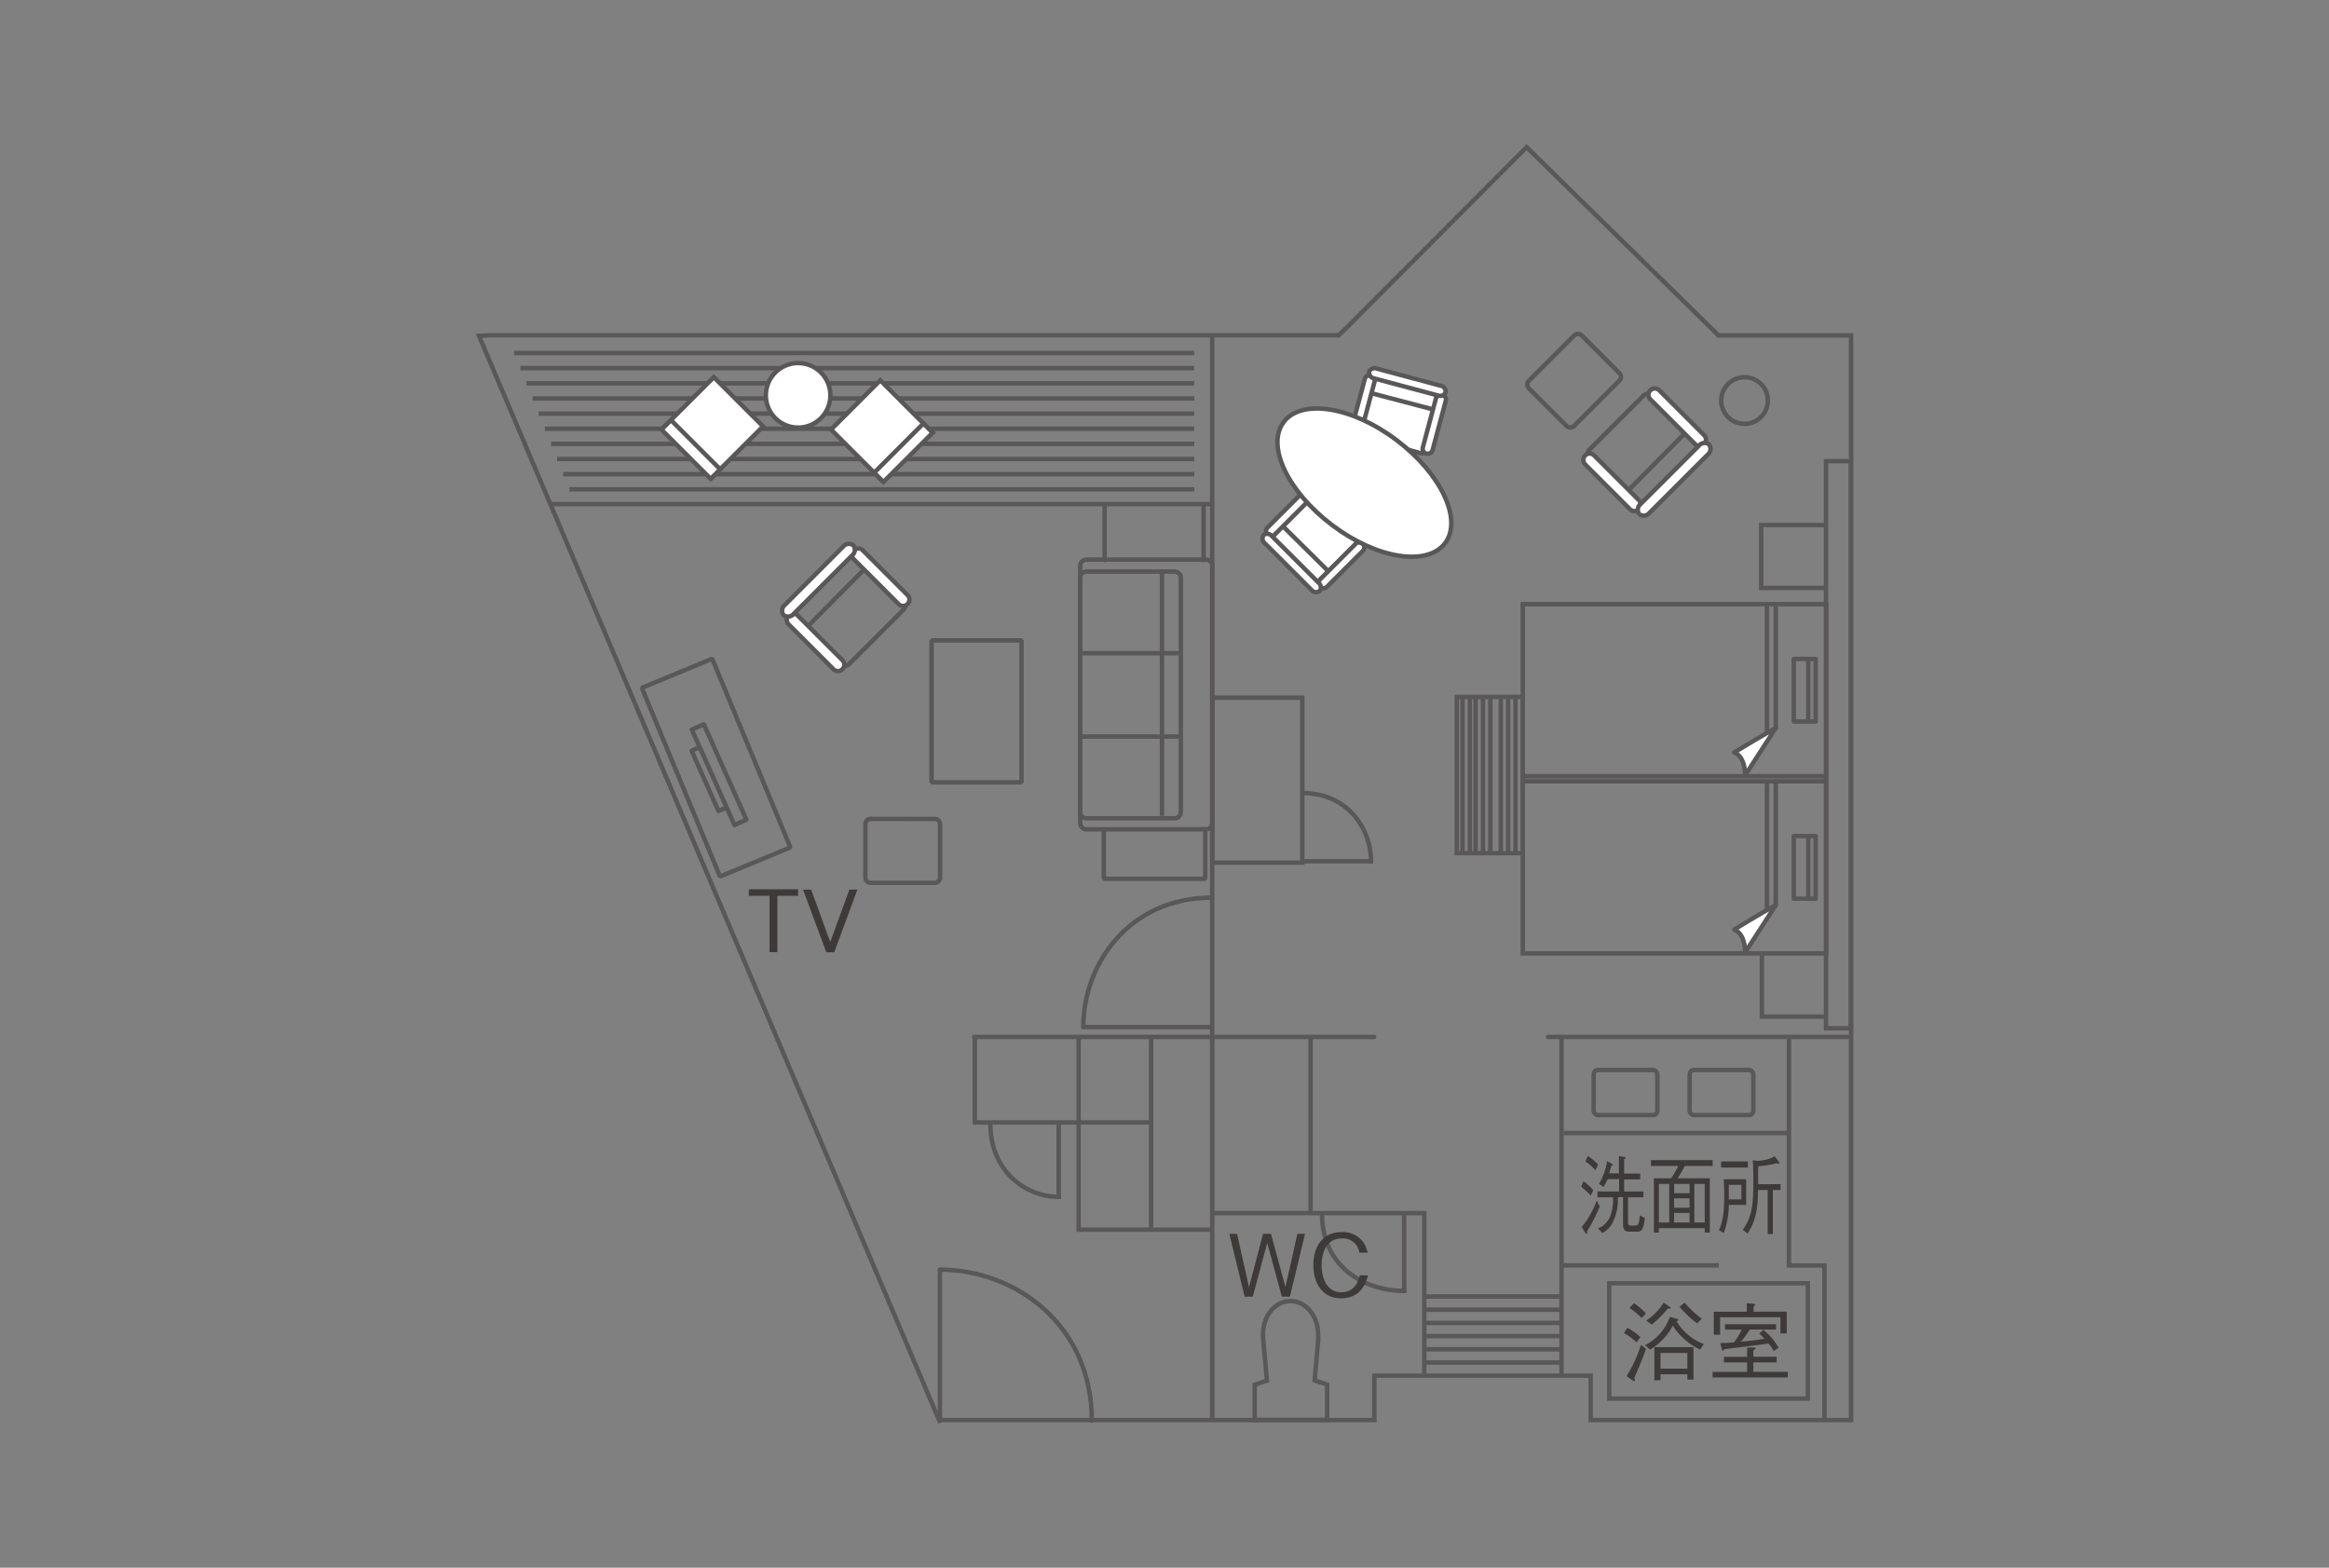 <svg id="b9a1cbf0-7442-4011-894d-eb6a6e0d347d" data-name="guest_special" xmlns="http://www.w3.org/2000/svg" viewBox="0 0 520 350"><rect x="0" y="0" width="520" height="350" fill="#808080" stroke="none"/><defs><style>.abb2bcb0-c645-40b6-9e5e-e32f87666f1e,.b21d0c21-f00c-4b79-b6d7-5f18aed222f1,.b2922dee-5708-4904-b3fd-c28c42b236cd,.b5654b83-a40f-42af-897d-8b0e9a12ee95,.ba64be26-aa68-4024-8ebc-6ef85f485858,.bad02cf9-f048-448e-bf53-bfdd72e68d45,.e2b27ab5-cf33-4db4-a461-bb8226e2d54b{fill:none;}.abb2bcb0-c645-40b6-9e5e-e32f87666f1e,.b21d0c21-f00c-4b79-b6d7-5f18aed222f1,.b2922dee-5708-4904-b3fd-c28c42b236cd,.b5654b83-a40f-42af-897d-8b0e9a12ee95,.ba64be26-aa68-4024-8ebc-6ef85f485858,.bad02cf9-f048-448e-bf53-bfdd72e68d45,.e2b27ab5-cf33-4db4-a461-bb8226e2d54b,.f202da87-5788-4b14-9b2b-e4647bf63b55,.f99dca95-affc-4c04-af6e-741b3aaf7f97,.fcaf25fa-3138-4bfc-bec0-75e3b7cc6e28{stroke:#595757;stroke-width:0.99px;}.abb2bcb0-c645-40b6-9e5e-e32f87666f1e,.b2922dee-5708-4904-b3fd-c28c42b236cd,.ba64be26-aa68-4024-8ebc-6ef85f485858,.f99dca95-affc-4c04-af6e-741b3aaf7f97{stroke-linecap:round;}.b21d0c21-f00c-4b79-b6d7-5f18aed222f1,.b2922dee-5708-4904-b3fd-c28c42b236cd,.bad02cf9-f048-448e-bf53-bfdd72e68d45,.f202da87-5788-4b14-9b2b-e4647bf63b55{stroke-linejoin:round;}.b21d0c21-f00c-4b79-b6d7-5f18aed222f1{stroke-linecap:square;}.ba64be26-aa68-4024-8ebc-6ef85f485858,.f99dca95-affc-4c04-af6e-741b3aaf7f97{stroke-linejoin:bevel;}.f202da87-5788-4b14-9b2b-e4647bf63b55,.f99dca95-affc-4c04-af6e-741b3aaf7f97,.fcaf25fa-3138-4bfc-bec0-75e3b7cc6e28{fill:#fff;}.e2b27ab5-cf33-4db4-a461-bb8226e2d54b{stroke-miterlimit:10;}.e34b39be-375d-4144-a1f9-93af55eaae2c{fill:#3e3a39;}</style></defs><title>special_sketch</title><line class="b5654b83-a40f-42af-897d-8b0e9a12ee95" x1="114.8" y1="78.81" x2="266.64" y2="78.81"/><line class="b5654b83-a40f-42af-897d-8b0e9a12ee95" x1="116.17" y1="82.19" x2="266.64" y2="82.19"/><line class="b5654b83-a40f-42af-897d-8b0e9a12ee95" x1="117.54" y1="85.58" x2="266.64" y2="85.58"/><line class="b5654b83-a40f-42af-897d-8b0e9a12ee95" x1="118.91" y1="88.96" x2="266.64" y2="88.96"/><line class="b5654b83-a40f-42af-897d-8b0e9a12ee95" x1="120.28" y1="92.34" x2="266.64" y2="92.34"/><line class="b5654b83-a40f-42af-897d-8b0e9a12ee95" x1="121.65" y1="95.72" x2="266.64" y2="95.72"/><line class="b5654b83-a40f-42af-897d-8b0e9a12ee95" x1="123.02" y1="99.1" x2="266.64" y2="99.1"/><line class="b5654b83-a40f-42af-897d-8b0e9a12ee95" x1="124.39" y1="102.48" x2="266.64" y2="102.48"/><line class="b5654b83-a40f-42af-897d-8b0e9a12ee95" x1="125.76" y1="105.86" x2="266.64" y2="105.86"/><line class="b5654b83-a40f-42af-897d-8b0e9a12ee95" x1="127.13" y1="109.24" x2="266.64" y2="109.24"/><line class="b2922dee-5708-4904-b3fd-c28c42b236cd" x1="209.86" y1="317.18" x2="209.86" y2="283.46"/><path class="b2922dee-5708-4904-b3fd-c28c42b236cd" d="M209.86,283.46c16.85,0,33.92,12.28,33.92,33.72"/><line class="b2922dee-5708-4904-b3fd-c28c42b236cd" x1="270.58" y1="229.29" x2="241.87" y2="229.29"/><path class="b2922dee-5708-4904-b3fd-c28c42b236cd" d="M241.87,229.29c0-14.34,10.47-28.89,28.71-28.89"/><line class="b21d0c21-f00c-4b79-b6d7-5f18aed222f1" x1="313.51" y1="271.03" x2="313.51" y2="288.2"/><path class="b21d0c21-f00c-4b79-b6d7-5f18aed222f1" d="M313.51,288.2c-9.11,0-18.34-5.58-18.34-17.17"/><line class="b21d0c21-f00c-4b79-b6d7-5f18aed222f1" x1="236.38" y1="250.95" x2="236.38" y2="267.2"/><path class="b21d0c21-f00c-4b79-b6d7-5f18aed222f1" d="M236.38,267.2c-7.58,0-15.26-5.91-15.26-16.25"/><path class="b5654b83-a40f-42af-897d-8b0e9a12ee95" d="M394.7,89.42a5.2,5.2,0,1,1-5.19-5.2A5.19,5.19,0,0,1,394.7,89.42Z"/><rect class="b5654b83-a40f-42af-897d-8b0e9a12ee95" x="407.7" y="102.95" width="5.55" height="126.62"/><rect class="b5654b83-a40f-42af-897d-8b0e9a12ee95" x="270.7" y="155.77" width="20.06" height="36.82"/><rect class="b5654b83-a40f-42af-897d-8b0e9a12ee95" x="359.29" y="286.5" width="44.35" height="25.74"/><polyline class="b5654b83-a40f-42af-897d-8b0e9a12ee95" points="393.38 212.81 393.38 226.97 407.7 226.97"/><line class="b5654b83-a40f-42af-897d-8b0e9a12ee95" x1="292.61" y1="231.71" x2="292.61" y2="270.75"/><line class="b5654b83-a40f-42af-897d-8b0e9a12ee95" x1="349.15" y1="252.95" x2="399.22" y2="252.95"/><line class="b5654b83-a40f-42af-897d-8b0e9a12ee95" x1="318.03" y1="289.45" x2="348.78" y2="289.45"/><line class="b5654b83-a40f-42af-897d-8b0e9a12ee95" x1="318.03" y1="292.4" x2="348.78" y2="292.4"/><line class="b5654b83-a40f-42af-897d-8b0e9a12ee95" x1="318.03" y1="295.35" x2="348.78" y2="295.35"/><line class="b5654b83-a40f-42af-897d-8b0e9a12ee95" x1="318.03" y1="298.29" x2="348.78" y2="298.29"/><line class="b5654b83-a40f-42af-897d-8b0e9a12ee95" x1="318.03" y1="301.24" x2="348.78" y2="301.24"/><line class="b5654b83-a40f-42af-897d-8b0e9a12ee95" x1="318.03" y1="304.19" x2="348.78" y2="304.19"/><polyline class="b5654b83-a40f-42af-897d-8b0e9a12ee95" points="407.74 131.26 393.23 131.26 393.23 117.22 407.74 117.22"/><rect class="b5654b83-a40f-42af-897d-8b0e9a12ee95" x="325.26" y="155.6" width="14.74" height="34.87"/><line class="b5654b83-a40f-42af-897d-8b0e9a12ee95" x1="338.36" y1="155.83" x2="338.36" y2="190.23"/><line class="b5654b83-a40f-42af-897d-8b0e9a12ee95" x1="336.72" y1="155.83" x2="336.72" y2="190.23"/><line class="b5654b83-a40f-42af-897d-8b0e9a12ee95" x1="335.09" y1="155.83" x2="335.09" y2="190.23"/><line class="b5654b83-a40f-42af-897d-8b0e9a12ee95" x1="332.75" y1="155.83" x2="332.75" y2="190.23"/><line class="b5654b83-a40f-42af-897d-8b0e9a12ee95" x1="331.11" y1="155.83" x2="331.11" y2="190.23"/><line class="b5654b83-a40f-42af-897d-8b0e9a12ee95" x1="329.47" y1="155.83" x2="329.47" y2="190.23"/><line class="b5654b83-a40f-42af-897d-8b0e9a12ee95" x1="328.18" y1="155.83" x2="328.18" y2="190.23"/><line class="b5654b83-a40f-42af-897d-8b0e9a12ee95" x1="326.55" y1="155.83" x2="326.55" y2="190.23"/><polyline class="b5654b83-a40f-42af-897d-8b0e9a12ee95" points="209.92 317.65 106.94 74.98 109.52 74.86 298.88 74.86 300.6 73.22 340.85 32.85 383.09 74.27 383.63 74.89 413.3 74.89 413.3 317.04 355.15 317.04 355.15 307.13 306.86 307.13 306.86 317.04 210.02 317.04"/><line class="b5654b83-a40f-42af-897d-8b0e9a12ee95" x1="122.99" y1="112.54" x2="270.74" y2="112.54"/><line class="b21d0c21-f00c-4b79-b6d7-5f18aed222f1" x1="270.64" y1="74.97" x2="270.64" y2="232.08"/><line class="b21d0c21-f00c-4b79-b6d7-5f18aed222f1" x1="290.99" y1="192.28" x2="306.11" y2="192.28"/><path class="b21d0c21-f00c-4b79-b6d7-5f18aed222f1" d="M306.11,192.28c0-7.55-5.51-15.21-15.12-15.21"/><path class="ba64be26-aa68-4024-8ebc-6ef85f485858" d="M351.44,95.1a1.18,1.18,0,0,1-1.67,0l-8.42-8.41a1.18,1.18,0,0,1,0-1.67l10.13-10.13a1.18,1.18,0,0,1,1.67,0l8.42,8.42a1.18,1.18,0,0,1,0,1.66Z"/><path class="ba64be26-aa68-4024-8ebc-6ef85f485858" d="M366.89,112.38a1.41,1.41,0,0,1-2,0l-10-10a1.41,1.41,0,0,1,0-2l12.06-12.06a1.41,1.41,0,0,1,2,0l10,10a1.41,1.41,0,0,1,0,2Z"/><path class="f99dca95-affc-4c04-af6e-741b3aaf7f97" d="M365.93,113.69a1.41,1.41,0,0,1-2,0l-10-10a1.41,1.41,0,0,1,0-2h0a1.39,1.39,0,0,1,2,0l10,10a1.41,1.41,0,0,1,0,2Z"/><path class="f99dca95-affc-4c04-af6e-741b3aaf7f97" d="M380.47,99.15a1.41,1.41,0,0,1-2,0l-10-10a1.41,1.41,0,0,1,0-2h0a1.41,1.41,0,0,1,2,0l10,10a1.39,1.39,0,0,1,0,2Z"/><path class="f99dca95-affc-4c04-af6e-741b3aaf7f97" d="M366,114.8a1.66,1.66,0,0,1,.3-2.28l13-13a1.66,1.66,0,0,1,2.28-.3h0a1.65,1.65,0,0,1-.3,2.28l-13,13a1.67,1.67,0,0,1-2.29.3Z"/><line class="f99dca95-affc-4c04-af6e-741b3aaf7f97" x1="375.74" y1="97.18" x2="363.75" y2="109.28"/><path class="f99dca95-affc-4c04-af6e-741b3aaf7f97" d="M320.74,88a1.12,1.12,0,0,1,.79,1.38l-2.94,11a1.13,1.13,0,0,1-1.38.79L304,97.57a1.12,1.12,0,0,1-.8-1.38l2.94-11a1.13,1.13,0,0,1,1.38-.8Z"/><path class="f99dca95-affc-4c04-af6e-741b3aaf7f97" d="M322,88.1a1.12,1.12,0,0,1,.8,1.37l-2.94,11a1.13,1.13,0,0,1-1.38.8h0a1.13,1.13,0,0,1-.8-1.38l2.94-11A1.12,1.12,0,0,1,322,88.1Z"/><path class="f99dca95-affc-4c04-af6e-741b3aaf7f97" d="M306.1,83.83a1.12,1.12,0,0,1,.8,1.37l-2.94,11a1.12,1.12,0,0,1-1.38.79h0a1.13,1.13,0,0,1-.8-1.38l2.94-11a1.12,1.12,0,0,1,1.38-.79Z"/><path class="f99dca95-affc-4c04-af6e-741b3aaf7f97" d="M322.76,87.58a1.31,1.31,0,0,1-1.7.71l-14.25-3.81A1.33,1.33,0,0,1,305.69,83h0a1.32,1.32,0,0,1,1.7-.71l14.25,3.82a1.32,1.32,0,0,1,1.12,1.46Z"/><line class="f99dca95-affc-4c04-af6e-741b3aaf7f97" x1="306.63" y1="87.9" x2="319.84" y2="91.37"/><path class="f99dca95-affc-4c04-af6e-741b3aaf7f97" d="M284.08,120.14a1.13,1.13,0,0,1,0-1.6l8-8a1.12,1.12,0,0,1,1.59,0l9.68,9.67a1.12,1.12,0,0,1,0,1.59l-8,8a1.12,1.12,0,0,1-1.59,0Z"/><path class="f99dca95-affc-4c04-af6e-741b3aaf7f97" d="M283,119.36a1.12,1.12,0,0,1,0-1.59l8-8a1.13,1.13,0,0,1,1.59,0h0a1.13,1.13,0,0,1,0,1.6l-8,8a1.12,1.12,0,0,1-1.59,0Z"/><path class="f99dca95-affc-4c04-af6e-741b3aaf7f97" d="M294.69,131a1.13,1.13,0,0,1,0-1.6l8-8a1.13,1.13,0,0,1,1.6,0h0a1.12,1.12,0,0,1,0,1.59l-8,8a1.12,1.12,0,0,1-1.59,0Z"/><path class="f99dca95-affc-4c04-af6e-741b3aaf7f97" d="M282.14,119.44a1.33,1.33,0,0,1,1.83.24l10.44,10.43a1.33,1.33,0,0,1,.23,1.83h0a1.33,1.33,0,0,1-1.83-.24l-10.43-10.43a1.34,1.34,0,0,1-.24-1.83Z"/><line class="f99dca95-affc-4c04-af6e-741b3aaf7f97" x1="296.28" y1="127.23" x2="286.57" y2="117.62"/><path class="f99dca95-affc-4c04-af6e-741b3aaf7f97" d="M322.65,121.26c-4,5.27-15.23,3.51-25.19-4S282.65,99.52,286.6,94.24s15.24-3.51,25.19,4S326.61,116,322.65,121.26Z"/><path class="ba64be26-aa68-4024-8ebc-6ef85f485858" d="M208.71,182.84a1.18,1.18,0,0,1,1.18,1.18v11.9a1.18,1.18,0,0,1-1.18,1.18H194.39a1.18,1.18,0,0,1-1.18-1.18V184a1.18,1.18,0,0,1,1.18-1.18Z"/><path class="ba64be26-aa68-4024-8ebc-6ef85f485858" d="M189.67,124.17a1.39,1.39,0,0,1,2,0l10,10a1.41,1.41,0,0,1,0,2l-12.07,12.06a1.41,1.41,0,0,1-2,0l-10-10a1.41,1.41,0,0,1,0-2Z"/><path class="f99dca95-affc-4c04-af6e-741b3aaf7f97" d="M190.63,122.86a1.39,1.39,0,0,1,2,0l10,10a1.41,1.41,0,0,1,0,2h0a1.41,1.41,0,0,1-2,0l-10-10a1.39,1.39,0,0,1,0-2Z"/><path class="f99dca95-affc-4c04-af6e-741b3aaf7f97" d="M176.09,137.4a1.39,1.39,0,0,1,2,0l10,10a1.41,1.41,0,0,1,0,2h0a1.39,1.39,0,0,1-2,0l-10-10a1.39,1.39,0,0,1,0-2Z"/><path class="f99dca95-affc-4c04-af6e-741b3aaf7f97" d="M190.53,121.75a1.64,1.64,0,0,1-.3,2.28l-13,13a1.66,1.66,0,0,1-2.28.3h0a1.65,1.65,0,0,1,.29-2.28l13-13a1.65,1.65,0,0,1,2.28-.3Z"/><line class="f99dca95-affc-4c04-af6e-741b3aaf7f97" x1="180.81" y1="139.37" x2="192.8" y2="127.27"/><rect class="ba64be26-aa68-4024-8ebc-6ef85f485858" x="207.99" y="142.98" width="20.09" height="31.68"/><rect class="ba64be26-aa68-4024-8ebc-6ef85f485858" x="151.38" y="148.59" width="17" height="45.59" transform="translate(-53.41 74.22) rotate(-22.5)"/><line class="ba64be26-aa68-4024-8ebc-6ef85f485858" x1="345.66" y1="231.5" x2="413.04" y2="231.5"/><line class="ba64be26-aa68-4024-8ebc-6ef85f485858" x1="217.49" y1="231.5" x2="306.79" y2="231.5"/><polyline class="b5654b83-a40f-42af-897d-8b0e9a12ee95" points="240.83 231.8 240.83 274.54 270.46 274.54"/><polyline class="b5654b83-a40f-42af-897d-8b0e9a12ee95" points="257.15 250.59 217.65 250.59 217.65 231.29"/><path class="e2b27ab5-cf33-4db4-a461-bb8226e2d54b" d="M242.59,124.94h26.68a1.41,1.41,0,0,1,1.41,1.41v57.39a1.41,1.41,0,0,1-1.41,1.41H242.59a1.41,1.41,0,0,1-1.41-1.41V126.35A1.4,1.4,0,0,1,242.59,124.94Z"/><path class="e2b27ab5-cf33-4db4-a461-bb8226e2d54b" d="M263.65,181.29a1.41,1.41,0,0,1-1.41,1.4H242.59a1.41,1.41,0,0,1-1.41-1.4V129a1.41,1.41,0,0,1,1.41-1.4h19.65a1.41,1.41,0,0,1,1.41,1.4Z"/><line class="e2b27ab5-cf33-4db4-a461-bb8226e2d54b" x1="259.44" y1="127.75" x2="259.44" y2="182.16"/><line class="e2b27ab5-cf33-4db4-a461-bb8226e2d54b" x1="241.18" y1="145.83" x2="263.65" y2="145.83"/><line class="e2b27ab5-cf33-4db4-a461-bb8226e2d54b" x1="241.71" y1="164.44" x2="263.83" y2="164.44"/><line class="ba64be26-aa68-4024-8ebc-6ef85f485858" x1="246.63" y1="113.01" x2="246.63" y2="125.03"/><polyline class="ba64be26-aa68-4024-8ebc-6ef85f485858" points="246.45 185.15 246.45 196.2 269.09 196.2 269.09 185.15"/><line class="ba64be26-aa68-4024-8ebc-6ef85f485858" x1="268.74" y1="113.01" x2="268.74" y2="125.03"/><path class="fcaf25fa-3138-4bfc-bec0-75e3b7cc6e28" d="M185.4,88.26a7.2,7.2,0,1,1-7.2-7.2A7.2,7.2,0,0,1,185.4,88.26Z"/><rect class="fcaf25fa-3138-4bfc-bec0-75e3b7cc6e28" x="150.95" y="87.7" width="16.31" height="15.54" transform="translate(-20.92 140.43) rotate(-44.99)"/><rect class="fcaf25fa-3138-4bfc-bec0-75e3b7cc6e28" x="152.74" y="92.57" width="3" height="15.54" transform="translate(-25.77 138.46) rotate(-45)"/><rect class="fcaf25fa-3138-4bfc-bec0-75e3b7cc6e28" x="189.04" y="88" width="15.54" height="16.31" transform="translate(-10.36 167.31) rotate(-44.99)"/><rect class="fcaf25fa-3138-4bfc-bec0-75e3b7cc6e28" x="193.93" y="99.59" width="15.54" height="2.92" transform="translate(-12.37 172.24) rotate(-45)"/><rect class="b5654b83-a40f-42af-897d-8b0e9a12ee95" x="340" y="134.88" width="67.74" height="38.42"/><line class="b5654b83-a40f-42af-897d-8b0e9a12ee95" x1="394.51" y1="163.78" x2="394.51" y2="134.88"/><line class="abb2bcb0-c645-40b6-9e5e-e32f87666f1e" x1="396.47" y1="162.61" x2="396.47" y2="134.88"/><rect class="bad02cf9-f048-448e-bf53-bfdd72e68d45" x="400.5" y="147.11" width="4.88" height="13.97"/><path class="f202da87-5788-4b14-9b2b-e4647bf63b55" d="M396.49,162.51l-6.84,10.55s.1-4.1-2.44-5.08C392.1,165,396.49,162.51,396.49,162.51Z"/><line class="bad02cf9-f048-448e-bf53-bfdd72e68d45" x1="403.74" y1="147.11" x2="403.74" y2="161.08"/><rect class="b5654b83-a40f-42af-897d-8b0e9a12ee95" x="340" y="174.43" width="67.74" height="38.42"/><line class="b5654b83-a40f-42af-897d-8b0e9a12ee95" x1="394.51" y1="203.33" x2="394.51" y2="174.43"/><line class="abb2bcb0-c645-40b6-9e5e-e32f87666f1e" x1="396.47" y1="202.16" x2="396.47" y2="174.43"/><rect class="bad02cf9-f048-448e-bf53-bfdd72e68d45" x="400.5" y="186.66" width="4.88" height="13.97"/><path class="f202da87-5788-4b14-9b2b-e4647bf63b55" d="M396.49,202.06l-6.84,10.55s.1-4.1-2.44-5.08C392.1,204.5,396.49,202.06,396.49,202.06Z"/><line class="bad02cf9-f048-448e-bf53-bfdd72e68d45" x1="403.74" y1="186.66" x2="403.74" y2="200.62"/><line class="b5654b83-a40f-42af-897d-8b0e9a12ee95" x1="270.65" y1="231.29" x2="270.65" y2="316.73"/><line class="b5654b83-a40f-42af-897d-8b0e9a12ee95" x1="257.02" y1="231.52" x2="257.02" y2="274.54"/><polyline class="b5654b83-a40f-42af-897d-8b0e9a12ee95" points="270.33 270.83 318.01 270.83 318.01 306.9"/><line class="b5654b83-a40f-42af-897d-8b0e9a12ee95" x1="348.65" y1="231.38" x2="348.65" y2="306.9"/><polyline class="b5654b83-a40f-42af-897d-8b0e9a12ee95" points="399.42 231.66 399.42 282.53 407.35 282.53 407.35 316.99"/><line class="b5654b83-a40f-42af-897d-8b0e9a12ee95" x1="383.76" y1="282.5" x2="348.69" y2="282.5"/><rect class="b5654b83-a40f-42af-897d-8b0e9a12ee95" x="355.82" y="238.88" width="14.22" height="10.08" rx="0.99"/><rect class="b5654b83-a40f-42af-897d-8b0e9a12ee95" x="377.25" y="238.88" width="14.22" height="10.08" rx="0.99"/><path class="b2922dee-5708-4904-b3fd-c28c42b236cd" d="M160.42,181.07l-6-13.46,1.81-.81,6,13.46Zm3.56,3.12-9.51-21.29,2.68-1.2,9.5,21.3Z"/><path class="e34b39be-375d-4144-a1f9-93af55eaae2c" d="M173.57,200v12.57h-1.75V200h-4.63v-1.46h11V200Z"/><path class="e34b39be-375d-4144-a1f9-93af55eaae2c" d="M186.26,212.61h-1.77l-5.19-14h1.81l4.26,11.69,4.27-11.69h1.79Z"/><path class="e34b39be-375d-4144-a1f9-93af55eaae2c" d="M353.53,263.71a11.66,11.66,0,0,1,2.2,2l-.55,1.2a21.6,21.6,0,0,0-2.12-1.95Zm3.65,5.66a37.66,37.66,0,0,1-2.81,5.5c0,.3,0,.59-.19.59s-.11,0-.22-.21l-.8-1.33a19.27,19.27,0,0,0,3.34-5.9Zm-2.65-11.31a14.06,14.06,0,0,1,2.28,1.94l-.6,1.27a13.42,13.42,0,0,0-2.23-2Zm6.93,3.9V258.1l1.21.19c.15,0,.28.08.28.19s-.17.25-.33.35V262h3.6v1.31h-3.6V266h4.32v1.31h-3.45v5.3c0,.87.09,1,.72,1h.86c.8,0,.91-.59,1.05-2.25l1.15.56c-.34,2.23-.48,3.06-1.85,3.06h-1.69c-1.28,0-1.35-.87-1.35-1.79v-5.92h-1.16a11.52,11.52,0,0,1-1.24,5.84,5.51,5.51,0,0,1-2.2,2.16l-1-1a5,5,0,0,0,2.68-2.56,11,11,0,0,0,.69-4.4h-3.49V266h4.85v-2.75h-2.54A15.08,15.08,0,0,1,358,265l-1-.71a13.42,13.42,0,0,0,1.81-5.06l1.14.64c.07.06.15.11.15.21s-.17.21-.38.27a14.14,14.14,0,0,1-.43,1.59Z"/><path class="e34b39be-375d-4144-a1f9-93af55eaae2c" d="M376.15,260.31c-.6,1.15-1,1.86-1.6,2.75h7.2v12.13h-1.13v-1H370.38v1h-1.12V263.06h3.84a15.66,15.66,0,0,0,1.6-2.75h-6.09V259h13.78v1.31Zm-3.45,4h-2.32v8.61h2.32Zm4.53,0h-3.45v2.08h3.45Zm0,3.23h-3.45v2.1h3.45Zm0,3.25h-3.45v2.13h3.45Zm3.39-6.48H378.3v8.61h2.32Z"/><path class="e34b39be-375d-4144-a1f9-93af55eaae2c" d="M383.8,274.65c.69-1.63,1.17-3.28,1.17-7.82,0-1.54-.05-2.62-.1-3.56h5V269H386a19.22,19.22,0,0,1-1.11,6.27Zm.46-15.36h6v1.37h-6Zm4.54,8.48v-3.25H386v3.25Zm8.75-3.4v1.3h-1.72v9.83h-1.16v-9.83h-2.15c0,4.56-.75,7.42-2.34,9.71l-1.07-.81c2-2.9,2.36-5.11,2.36-11,0-2.37-.06-3.48-.12-4.54l1.12.15a12.53,12.53,0,0,0,1.94-.3,7.6,7.6,0,0,0,1.83-.73l.91,1.21a.42.42,0,0,1,.14.25c0,.11-.1.17-.23.17a3.87,3.87,0,0,1-.46-.06,22.35,22.35,0,0,1-4.05.66v4Z"/><path class="e34b39be-375d-4144-a1f9-93af55eaae2c" d="M365.41,299.69a14.79,14.79,0,0,0-2.84-2.09l.8-1.16a14.38,14.38,0,0,1,2.89,2.06Zm-.54,8a.9.9,0,0,1,.16.44.19.19,0,0,1-.19.2.64.64,0,0,1-.27-.1l-1.41-1a28.8,28.8,0,0,0,3.21-7l1.16.9C366.68,303.46,366,305.11,364.87,307.67Zm1.66-13.44a16.29,16.29,0,0,0-2.71-2.25l1-1.05a12.86,12.86,0,0,1,2.66,2.3Zm13.05,7.06a14.73,14.73,0,0,1-6.09-5.35,13.61,13.61,0,0,1-5.06,5.35l-1.15-1a10.65,10.65,0,0,0,3.55-2.79,11.41,11.41,0,0,0,2-3.52l1.63.45c.08,0,.3.09.3.23s-.27.25-.45.28a12,12,0,0,0,6.1,5.1Zm-7.23-9.15a20.66,20.66,0,0,1-3.57,3.55l-1.21-.9a13.52,13.52,0,0,0,3.9-4l1.4,1c.12.08.14.15.14.19C373,292.19,372.66,292.17,372.35,292.14ZM376.74,308v-1.19h-6v1.34h-1.35v-7.4h8.71V308Zm0-5.94h-6v3.5h6Zm2.15-6.62a24,24,0,0,1-3.9-3.71l1.15-.9a22.73,22.73,0,0,0,3.84,3.61Z"/><path class="e34b39be-375d-4144-a1f9-93af55eaae2c" d="M390.08,300.85l1.5,0c.37,0,.41.18.41.21s-.31.27-.52.39v1.46h5.21v1.25h-5.21v2.12h7.71v1.24H382.37v-1.24h7.71v-2.12h-5.17v-1.25h5.17Zm-.05-9.92,1.48.15c.15,0,.36,0,.36.23s-.09.19-.34.31v1.21h7.4v4.86h-1.41v-3.61H384.05V298h-1.41v-5.15H390Zm6,10.7a9.59,9.59,0,0,0-1.19-1.69c-2.75.43-6.84.91-9.8,1.25-.14.21-.23.37-.37.37s-.15-.12-.19-.27l-.41-1.44c.62,0,1.28,0,3.06-.16a13.24,13.24,0,0,0,1.75-2.86h-3.75v-1.19h11.42v1.19h-5.86a22.11,22.11,0,0,1-2,2.71c2.73-.27,3.9-.42,5.27-.66-.62-.65-.83-.86-1.16-1.15l.91-.85a14.43,14.43,0,0,1,3.4,4Z"/><path class="e34b39be-375d-4144-a1f9-93af55eaae2c" d="M288,289.48h-1.81l-3.25-12-3.23,12h-1.82l-3.41-14h1.72l2.67,11.91L282,275.45h1.77L287,287.36l2.67-11.91h1.71Z"/><path class="e34b39be-375d-4144-a1f9-93af55eaae2c" d="M299.38,289.86c-4,0-6.15-3.26-6.15-7.43,0-4,2-7.37,6.37-7.37a5.68,5.68,0,0,1,4.75,2.21,6.7,6.7,0,0,1,1,2.4h-1.85a3.62,3.62,0,0,0-3.9-3.17c-4.25,0-4.52,4.65-4.52,6,0,2.71,1.08,6,4.39,6s3.95-3.05,4.13-3.77h1.84C304.73,287.6,303,289.86,299.38,289.86Z"/><path class="b5654b83-a40f-42af-897d-8b0e9a12ee95" d="M282,297.84c0,.27,0,.55,0,.81l.88,9.58-2.74.91V317h16.18v-7.89l-2.8-.93.77-8.66a9.76,9.76,0,0,0,0-1.71c0-4-2.76-7.34-6.17-7.34S282,293.79,282,297.84Z"/></svg>